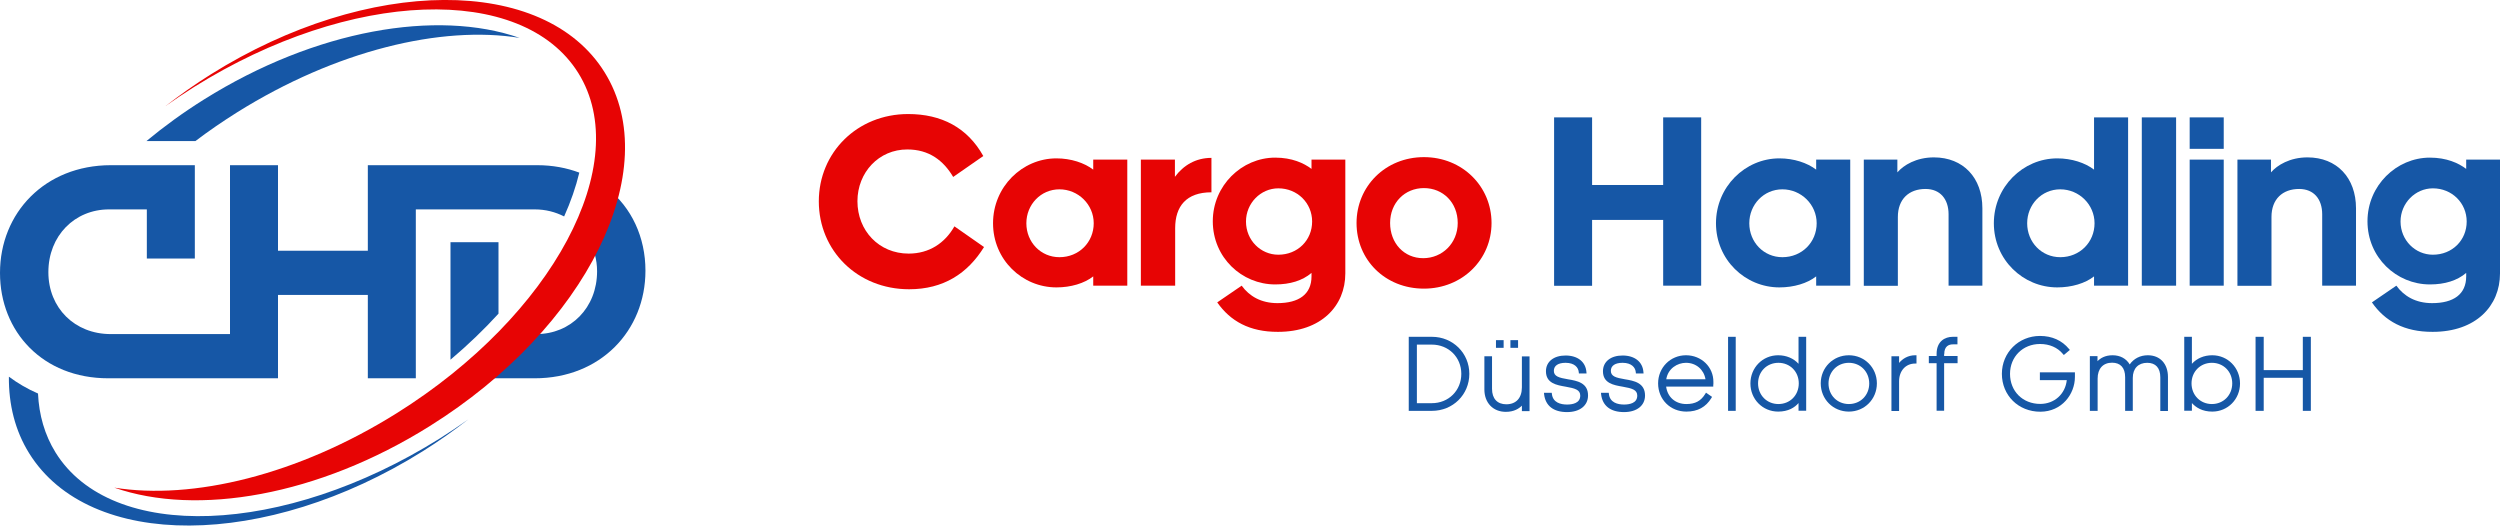 <svg width="390" height="82" viewBox="0 0 390 82" fill="none" xmlns="http://www.w3.org/2000/svg">
<g clip-path="url(#clip0_3_17)">
<path d="M133.76 31.39C133.76 35.987 137.128 39.561 141.748 39.561C144.963 39.561 147.407 37.919 148.889 35.311L153.509 38.537C150.949 42.671 147.176 45.124 141.825 45.124C133.76 45.124 127.735 39.097 127.735 31.409C127.735 23.779 133.741 17.791 141.671 17.791C146.868 17.791 150.911 19.896 153.394 24.339L148.697 27.604C147.176 25.035 144.924 23.315 141.556 23.315C137.109 23.296 133.76 26.889 133.76 31.39Z" fill="#E70404"/>
<path d="M170.544 43.115C169.178 44.197 167.06 44.834 164.808 44.834C159.457 44.834 154.914 40.508 154.914 34.828C154.914 29.149 159.457 24.706 164.808 24.706C167.06 24.706 169.158 25.402 170.544 26.464V24.899H175.857V44.564H170.544V43.115ZM160.112 34.828C160.112 37.784 162.364 40.121 165.27 40.121C168.331 40.121 170.621 37.784 170.621 34.828C170.621 31.912 168.215 29.535 165.27 29.535C162.364 29.535 160.112 31.912 160.112 34.828Z" fill="#E70404"/>
<path d="M177.974 44.564V24.899H183.287V27.584C184.615 25.788 186.54 24.629 188.985 24.629V29.999C185.058 29.999 183.326 32.182 183.326 35.601V44.564H177.974Z" fill="#E70404"/>
<path d="M189.889 47.172L193.701 44.564C194.894 46.206 196.723 47.288 199.283 47.288C202.613 47.288 204.596 45.916 204.596 43.115V42.574C203.19 43.772 201.265 44.371 198.936 44.371C193.701 44.371 189.196 40.16 189.196 34.519C189.196 28.956 193.701 24.59 198.936 24.59C201.535 24.59 203.402 25.44 204.596 26.348V24.899H209.87V42.652C209.87 47.713 206.116 51.769 199.36 51.769C194.933 51.788 191.93 50.089 189.889 47.172ZM194.374 34.558C194.374 37.475 196.665 39.735 199.418 39.735C202.44 39.735 204.692 37.475 204.692 34.558C204.692 31.68 202.401 29.381 199.418 29.381C196.665 29.381 194.374 31.699 194.374 34.558Z" fill="#E70404"/>
<path d="M232.68 34.789C232.68 40.469 228.137 45.027 222.131 45.027C216.087 45.027 211.621 40.546 211.621 34.789C211.621 29.072 216.126 24.513 222.131 24.513C228.137 24.513 232.68 29.091 232.68 34.789ZM216.857 34.789C216.857 37.938 219.032 40.276 222.016 40.276C224.999 40.276 227.405 37.938 227.405 34.789C227.405 31.602 225.115 29.342 222.131 29.342C219.148 29.342 216.857 31.622 216.857 34.789Z" fill="#E70404"/>
<path d="M259.455 34.307H248.367V44.583H242.439V18.312H248.367V28.859H259.455V18.312H265.383V44.564H259.455V34.307Z" fill="#1657A6"/>
<path d="M283.323 43.115C281.956 44.197 279.839 44.834 277.587 44.834C272.236 44.834 267.693 40.508 267.693 34.828C267.693 29.149 272.236 24.706 277.587 24.706C279.839 24.706 281.937 25.402 283.323 26.464V24.899H288.636V44.564H283.323V43.115ZM272.89 34.828C272.89 37.784 275.142 40.121 278.049 40.121C281.11 40.121 283.4 37.784 283.4 34.828C283.4 31.912 280.994 29.535 278.049 29.535C275.142 29.535 272.89 31.912 272.89 34.828Z" fill="#1657A6"/>
<path d="M295.989 26.889C296.951 25.769 298.934 24.552 301.686 24.552C306.268 24.552 309.251 27.739 309.251 32.491V44.564H303.977V33.418C303.977 31.081 302.687 29.478 300.378 29.478C297.779 29.478 296.066 31.081 296.066 33.843V44.583H290.753V24.899H295.989V26.889Z" fill="#1657A6"/>
<path d="M326.671 43.115C325.305 44.197 323.187 44.834 320.935 44.834C315.584 44.834 311.041 40.507 311.041 34.828C311.041 29.149 315.584 24.706 320.935 24.706C323.187 24.706 325.286 25.401 326.671 26.464V18.312H331.984V44.564H326.671V43.115ZM326.748 34.828C326.748 31.911 324.342 29.535 321.397 29.535C318.491 29.535 316.239 31.911 316.239 34.828C316.239 37.784 318.491 40.121 321.397 40.121C324.458 40.121 326.748 37.784 326.748 34.828Z" fill="#1657A6"/>
<path d="M334.121 44.564V18.312H339.472V44.564H334.121Z" fill="#1657A6"/>
<path d="M341.589 23.219V18.312H346.902V23.219H341.589ZM341.589 44.564V24.899H346.902V44.564H341.589Z" fill="#1657A6"/>
<path d="M354.274 26.889C355.237 25.769 357.219 24.552 359.972 24.552C364.553 24.552 367.537 27.739 367.537 32.491V44.564H362.262V33.418C362.262 31.081 360.973 29.478 358.663 29.478C356.064 29.478 354.351 31.081 354.351 33.843V44.583H349.039V24.899H354.274V26.889Z" fill="#1657A6"/>
<path d="M370.02 47.172L373.831 44.564C375.024 46.206 376.853 47.288 379.413 47.288C382.743 47.288 384.726 45.916 384.726 43.115V42.574C383.321 43.772 381.396 44.371 379.067 44.371C373.831 44.371 369.327 40.16 369.327 34.519C369.327 28.956 373.831 24.59 379.067 24.59C381.665 24.59 383.532 25.44 384.726 26.348V24.899H390V42.652C390 47.713 386.266 51.769 379.49 51.769C375.063 51.788 372.041 50.089 370.02 47.172ZM374.485 34.558C374.485 37.475 376.776 39.735 379.529 39.735C382.551 39.735 384.803 37.475 384.803 34.558C384.803 31.68 382.512 29.381 379.529 29.381C376.776 29.381 374.485 31.699 374.485 34.558Z" fill="#1657A6"/>
<path d="M223.382 52.542H219.764V64.093H223.382C226.655 64.093 229.215 61.563 229.215 58.318C229.215 55.092 226.655 52.542 223.382 52.542ZM221.034 53.759H223.363C225.981 53.759 227.964 55.729 227.964 58.318C227.964 60.925 225.981 62.896 223.363 62.896H221.034V53.759Z" fill="#1657A6"/>
<path d="M237.415 60.423C237.415 62.084 236.51 63.069 234.989 63.069C233.565 63.069 232.757 62.181 232.757 60.655V55.575H231.563V60.751C231.563 62.838 232.911 64.248 234.912 64.248C236.202 64.248 236.972 63.726 237.415 63.282V64.132H238.608V55.594H237.415V60.423Z" fill="#1657A6"/>
<path d="M244.595 59.167C243.228 58.935 242.4 58.723 242.4 57.854C242.4 57.042 243.074 56.598 244.229 56.598C245.653 56.598 246.231 57.352 246.288 58.066L246.308 58.259H247.501L247.482 58.047C247.366 56.444 246.115 55.459 244.229 55.459C242.381 55.459 241.168 56.424 241.168 57.912C241.168 59.785 242.804 60.075 244.267 60.326C245.672 60.578 246.519 60.79 246.519 61.717C246.519 62.934 245.23 63.108 244.46 63.108C243.478 63.108 242.246 62.818 242.092 61.447L242.073 61.273H240.86L240.88 61.505C241.091 63.301 242.342 64.286 244.46 64.286C246.462 64.286 247.732 63.263 247.732 61.698C247.751 59.708 246 59.399 244.595 59.167Z" fill="#1657A6"/>
<path d="M253.487 59.167C252.121 58.935 251.293 58.723 251.293 57.854C251.293 57.042 251.967 56.598 253.122 56.598C254.546 56.598 255.124 57.352 255.181 58.066L255.201 58.259H256.394L256.375 58.047C256.259 56.444 255.008 55.459 253.122 55.459C251.274 55.459 250.061 56.424 250.061 57.912C250.061 59.785 251.697 60.075 253.16 60.326C254.565 60.578 255.412 60.79 255.412 61.717C255.412 62.934 254.123 63.108 253.353 63.108C252.371 63.108 251.139 62.818 250.985 61.447L250.966 61.273H249.753L249.772 61.505C249.984 63.301 251.235 64.286 253.353 64.286C255.355 64.286 256.625 63.263 256.625 61.698C256.625 59.708 254.893 59.399 253.487 59.167Z" fill="#1657A6"/>
<path d="M263.016 55.42C260.571 55.42 258.665 57.352 258.665 59.805C258.665 62.316 260.571 64.209 263.073 64.209C264.825 64.209 266.115 63.514 266.981 62.084L267.077 61.91L266.134 61.254L266.018 61.447C265.345 62.548 264.459 63.031 263.073 63.031C261.36 63.031 260.128 61.949 259.917 60.307H267.27V60.095C267.27 60.075 267.27 60.017 267.27 59.998L267.289 59.94C267.289 59.882 267.289 59.843 267.289 59.785C267.289 59.708 267.289 59.65 267.289 59.573C267.308 57.255 265.422 55.42 263.016 55.42ZM266.057 59.167H259.936C260.205 57.487 261.668 56.598 263.016 56.598C264.575 56.598 265.807 57.641 266.057 59.167Z" fill="#1657A6"/>
<path d="M270.773 52.542H269.579V64.093H270.773V52.542Z" fill="#1657A6"/>
<path d="M280.571 56.753C279.801 55.903 278.665 55.42 277.395 55.42C274.969 55.42 273.064 57.352 273.064 59.824C273.064 62.277 274.969 64.209 277.395 64.209C278.973 64.209 279.974 63.572 280.571 62.876V64.074H281.764V52.542H280.571V56.753ZM277.433 63.031C275.624 63.031 274.257 61.64 274.257 59.805C274.257 57.97 275.624 56.598 277.433 56.598C279.242 56.598 280.609 57.97 280.609 59.805C280.609 61.659 279.242 63.031 277.433 63.031Z" fill="#1657A6"/>
<path d="M288.424 55.42C285.96 55.42 284.035 57.352 284.035 59.805C284.035 62.277 285.96 64.209 288.424 64.209C290.869 64.209 292.794 62.277 292.794 59.805C292.794 57.352 290.869 55.42 288.424 55.42ZM288.424 63.031C286.615 63.031 285.248 61.659 285.248 59.824C285.248 57.989 286.615 56.598 288.424 56.598C290.233 56.598 291.6 57.989 291.6 59.824C291.6 61.659 290.233 63.031 288.424 63.031Z" fill="#1657A6"/>
<path d="M296.258 56.618V55.575H295.065V64.112H296.258V59.477C296.258 57.854 297.279 56.714 298.761 56.714H298.972V55.42H298.761C297.644 55.42 296.778 55.98 296.258 56.618Z" fill="#1657A6"/>
<path d="M303.303 55.227C303.303 53.99 304.035 53.72 304.651 53.72H305.363V52.542H304.632C303.419 52.542 302.11 53.237 302.11 55.208V55.536H300.897V56.656H302.11V64.074H303.284V56.656H305.382V55.536H303.284V55.227H303.303Z" fill="#1657A6"/>
<path d="M318.221 59.303H322.417C322.186 61.466 320.493 63.011 318.279 63.011C315.546 63.011 313.563 61.041 313.563 58.318C313.563 55.652 315.565 53.662 318.24 53.662C319.723 53.662 320.974 54.203 321.821 55.227L321.955 55.381L322.899 54.589L322.764 54.435C321.667 53.102 320.108 52.407 318.24 52.407C314.91 52.407 312.293 54.995 312.293 58.318C312.293 61.679 314.872 64.228 318.279 64.228C321.667 64.228 323.688 61.466 323.688 58.8V58.086H318.221V59.303Z" fill="#1657A6"/>
<path d="M335.064 55.42C333.871 55.42 332.87 55.941 332.234 56.849C331.695 55.941 330.752 55.42 329.559 55.42C328.365 55.42 327.634 55.903 327.21 56.347V55.555H326.017V64.093H327.23V59.051C327.23 57.506 328.077 56.579 329.482 56.579C330.791 56.579 331.522 57.371 331.522 58.839V64.093H332.716V58.955C332.716 57.487 333.563 56.598 334.968 56.598C336.277 56.598 337.008 57.39 337.008 58.858V64.112H338.201V58.8C338.201 56.753 336.97 55.42 335.064 55.42Z" fill="#1657A6"/>
<path d="M345.112 55.42C343.822 55.42 342.706 55.903 341.936 56.753V52.542H340.742V64.074H341.936V62.876C342.552 63.552 343.533 64.209 345.112 64.209C347.537 64.209 349.443 62.277 349.443 59.824C349.443 57.371 347.537 55.42 345.112 55.42ZM345.054 56.598C346.863 56.598 348.23 57.97 348.23 59.805C348.23 61.64 346.863 63.031 345.054 63.031C343.245 63.031 341.878 61.64 341.878 59.805C341.878 57.989 343.245 56.598 345.054 56.598Z" fill="#1657A6"/>
<path d="M359.24 52.542V57.738H353.139V52.542H351.868V64.093H353.139V58.936H359.24V64.093H360.492V52.542H359.24Z" fill="#1657A6"/>
<path d="M234.566 53.063H233.372V54.261H234.566V53.063Z" fill="#1657A6"/>
<path d="M236.818 53.063H235.625V54.261H236.818V53.063Z" fill="#1657A6"/>
<path d="M35.88 59.013H42.617H43.368V46.013H57.381V59.013H64.868V32.665H77.765H79.093H83.405C85.118 32.665 86.639 33.07 88.005 33.766C89.045 31.448 89.834 29.168 90.373 26.928C88.41 26.194 86.215 25.769 83.809 25.769H64.868H58.074H57.381V39.117H43.368V25.769H35.88V52.117H17.266C11.665 52.117 7.546 48.041 7.546 42.458C7.546 36.779 11.646 32.665 17.016 32.665H22.906V40.334H30.394V25.769H17.266C7.007 25.788 0 33.206 0 42.574C0 51.75 6.679 59.013 16.881 59.013H35.88Z" fill="#1657A6"/>
<path d="M94.743 29.381C94.088 32.008 93.126 34.674 91.836 37.359C92.644 38.788 93.145 40.469 93.145 42.323C93.145 48.002 89.045 52.117 83.674 52.117H81.596C79.382 54.493 76.957 56.811 74.3 59.013H83.424C93.665 59.013 100.69 51.595 100.69 42.227C100.69 36.992 98.515 32.375 94.743 29.381Z" fill="#1657A6"/>
<path d="M70.277 37.784V56.115C73.011 53.797 75.513 51.402 77.765 48.929V37.784H70.277Z" fill="#1657A6"/>
<path d="M94.319 11.281C84.906 -3.883 57.419 -3.747 32.935 11.571C30.432 13.136 28.065 14.816 25.813 16.555C27.256 15.531 28.738 14.546 30.259 13.58C54.647 -1.681 81.48 -2.646 90.219 11.397C98.958 25.44 86.273 49.2 61.885 64.46C46.447 74.119 30.028 78.04 17.824 76.07C30.702 80.571 49.623 77.383 67.044 66.469C91.528 51.17 103.751 26.445 94.319 11.281Z" fill="#E70404"/>
<path d="M8.662 70.584C6.968 67.841 6.083 64.731 5.929 61.389C4.312 60.693 2.791 59.805 1.386 58.762C1.347 63.108 2.348 67.165 4.543 70.7C13.955 85.863 41.443 85.728 65.927 70.41C68.43 68.845 70.797 67.165 73.049 65.426C71.606 66.45 70.123 67.435 68.603 68.401C44.234 83.661 17.382 84.646 8.662 70.584Z" fill="#1657A6"/>
<path d="M31.837 15.511C28.623 17.52 25.62 19.703 22.848 22.002H30.49C32.55 20.437 34.725 18.95 36.996 17.52C52.434 7.862 68.853 3.941 81.057 5.911C68.179 1.41 49.238 4.617 31.837 15.511Z" fill="#1657A6"/>
</g>
<defs>
<clipPath id="clip0_3_17">
<rect width="390" height="82" fill="white"/>
</clipPath>
</defs>
</svg>
